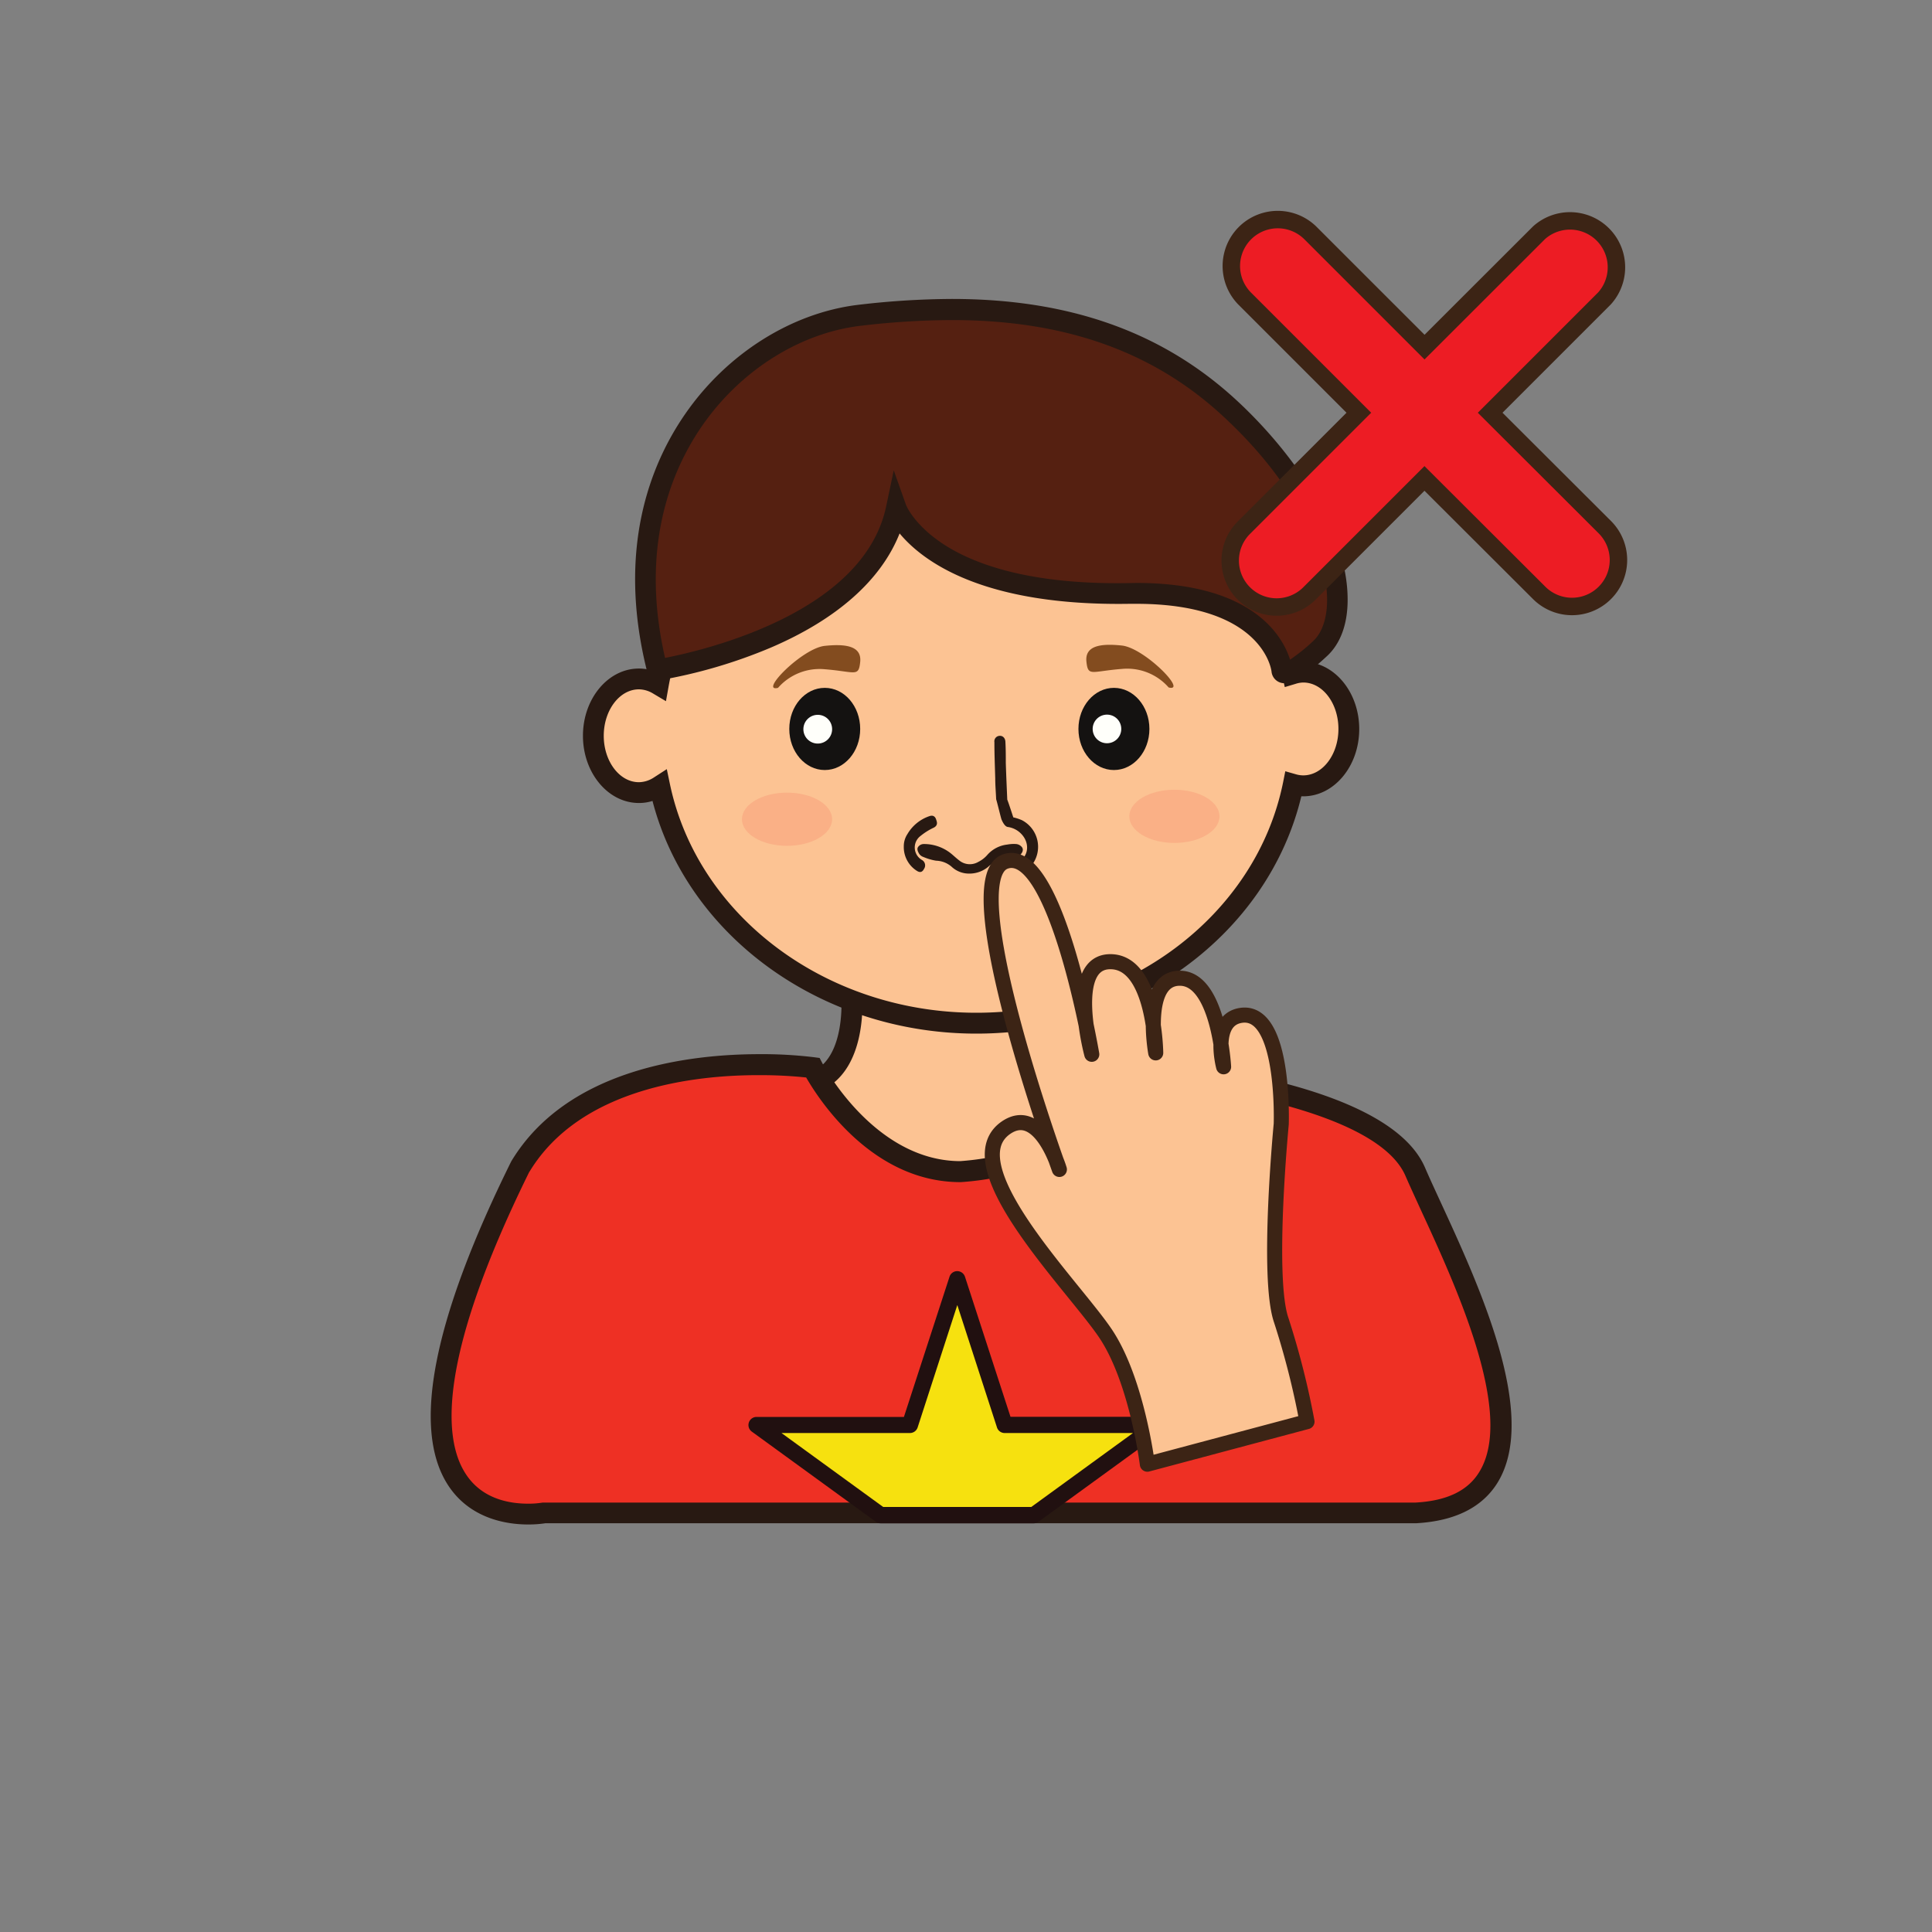 <svg id="dont_pick_your_nose" data-name="dont pick your nose" xmlns="http://www.w3.org/2000/svg" viewBox="0 0 300 300"><rect x="0" y="0" width="300" height="300" fill="#808080" stroke="none"/><defs><style>.cls-1,.cls-14{fill:#fcc393;}.cls-13,.cls-2{fill:#281912;}.cls-3{fill:#ee3024;}.cls-4{fill:#141211;}.cls-5{fill:#fffffa;}.cls-6{opacity:0.7;}.cls-7{fill:#f9a880;}.cls-8{fill:#834c1f;}.cls-9{fill:#552011;}.cls-10{fill:#f6e10f;}.cls-11{fill:#211010;}.cls-12{fill:#ed1c24;stroke-miterlimit:10;stroke-width:2.71px;}.cls-12,.cls-14{stroke:#3c2415;}.cls-13{stroke:#281912;stroke-width:0.58px;fill-rule:evenodd;}.cls-13,.cls-14{stroke-linecap:round;stroke-linejoin:round;}.cls-14{stroke-width:2.34px;}</style></defs><title>dont pick your nose</title><g id="Layer_1_copy_13" data-name="Layer 1 copy 13"><path class="cls-1" d="M132.24,154.62s.85,9.86-4.92,13,12.16,35.09,12.16,35.09l40.46-24-8.3-12.89s-2.75-4.15-1.2-11.15S132.18,149,132.24,154.62Z"/><path class="cls-2" d="M138.88,204.93l-.81-1.44c-1.58-2.82-15.36-27.73-13.26-35a3.68,3.68,0,0,1,1.74-2.29c4.76-2.58,4.09-11.35,4.08-11.43v-.13a3.12,3.12,0,0,1,1-2.24c3.23-3.27,15.26-4.14,21.86-4.14,5.51,0,15.16.5,17.84,3.83A3.33,3.33,0,0,1,172,155c-1.38,6.26,1,9.87,1,9.91l9.23,14.31Zm-5-50.23c.1,1.6.41,11-5.76,14.33a.71.71,0,0,0-.19.35c-1.24,4.31,6.5,20.74,12.17,31.08l37.6-22.34-7.4-11.48c-.12-.17-3.09-4.78-1.42-12.37,0,0,0-.06-.07-.16-1-1.27-6.24-2.62-15.32-2.62C142.78,151.49,134.83,153.37,133.86,154.7Z"/><path class="cls-1" d="M202.37,104.37a5.84,5.84,0,0,0-1.67.27c-4.58-20.75-24.81-36.39-49.09-36.39-24.93,0-45.53,16.48-49.38,38.05a6,6,0,0,0-3-.87c-3.91,0-7.07,3.95-7.07,8.82s3.16,8.83,7.07,8.83a5.91,5.91,0,0,0,3.23-1c4.4,21,24.72,36.82,49.17,36.82s44.93-16,49.21-37.09a5.75,5.75,0,0,0,1.55.23c3.91,0,7.07-4,7.07-8.83S206.28,104.37,202.37,104.37Z"/><path class="cls-2" d="M151.61,160.5c-24,0-44.83-15.08-50.29-36.13a6.93,6.93,0,0,1-2.11.32c-4.79,0-8.69-4.68-8.69-10.44s3.9-10.44,8.69-10.44a7.07,7.07,0,0,1,1.83.24c4.92-21.8,25.85-37.42,50.57-37.42,24,0,44.85,15.11,50.31,36.14l.45,0c4.79,0,8.69,4.68,8.69,10.44s-3.9,10.44-8.69,10.44h-.3C196.91,145.08,176,160.5,151.61,160.5Zm-48.07-41.07.48,2.3c4.32,20.59,24.34,35.53,47.59,35.53s43.42-15,47.63-35.79l.34-1.71,1.68.48a4.13,4.13,0,0,0,1.11.16c3,0,5.46-3.23,5.46-7.21s-2.45-7.21-5.46-7.21a4.15,4.15,0,0,0-1.2.21l-1.67.5-.38-1.7c-4.49-20.35-24.47-35.13-47.51-35.13-23.89,0-44,15.45-47.79,36.73l-.41,2.29-2-1.19a4.32,4.32,0,0,0-2.2-.65c-3,0-5.46,3.24-5.46,7.21s2.45,7.21,5.46,7.21a4.34,4.34,0,0,0,2.35-.75Z"/><path class="cls-3" d="M126.24,165.77s8.26,16.14,22.92,16.14c21.41-1.5,24-16.14,24-16.14s40.56,2.25,46.57,16.14,26.67,51.55,0,53H84.55s-33.42,6.34-3.75-53.75C92.86,161.13,126.24,165.77,126.24,165.77Z"/><path class="cls-2" d="M82,236.72c-3.22,0-9.14-.82-12.57-6.33-5.46-8.78-2.13-25.59,9.9-49.94l.06-.12c8.73-14.48,27.89-16.64,38.55-16.64a67.25,67.25,0,0,1,8.5.48l.83.11.39.75c.08.15,8,15.22,21.42,15.27,19.87-1.42,22.48-14.68,22.5-14.82l.25-1.4,1.43.07c1.7.1,41.63,2.48,48,17.12.64,1.49,1.45,3.25,2.35,5.2,6.09,13.2,15.29,33.15,9,43.64-2.37,3.93-6.64,6.08-12.72,6.42H84.69A17.73,17.73,0,0,1,82,236.72Zm.2-54.78c-14.29,29-13.34,41.4-10,46.74,2.47,4,6.7,4.81,9.82,4.81a13.62,13.62,0,0,0,2.24-.17l.29,0H219.76c4.92-.26,8.23-1.85,10-4.85,5.43-9-3.69-28.8-9.14-40.61-.91-2-1.73-3.77-2.38-5.27-4.44-10.26-32-14.27-43.9-15.1-1.34,3.93-6.71,14.78-25.11,16.07h-.11c-13.74,0-22-12.89-23.94-16.25a68.24,68.24,0,0,0-7.26-.36C108,166.92,90.13,168.88,82.22,181.94Z"/><path class="cls-4" d="M133.57,113.19c0,3.53-2.46,6.38-5.5,6.38s-5.51-2.85-5.51-6.38,2.46-6.38,5.51-6.38S133.57,109.66,133.57,113.19Z"/><path class="cls-5" d="M129.21,113.19A2.23,2.23,0,1,1,127,111,2.22,2.22,0,0,1,129.21,113.19Z"/><path class="cls-4" d="M178.48,113.19c0,3.53-2.47,6.38-5.51,6.38s-5.51-2.85-5.51-6.38,2.47-6.38,5.51-6.38S178.48,109.66,178.48,113.19Z"/><path class="cls-5" d="M174.11,113.19a2.22,2.22,0,1,1-2.22-2.22A2.21,2.21,0,0,1,174.11,113.19Z"/><g class="cls-6"><path class="cls-7" d="M129.21,127.21c0,2.28-3.12,4.13-7,4.13s-7-1.85-7-4.13,3.12-4.13,7-4.13S129.21,124.93,129.21,127.21Z"/></g><g class="cls-6"><path class="cls-7" d="M189.36,126.76c0,2.28-3.11,4.13-7,4.13s-7-1.85-7-4.13,3.12-4.13,7-4.13S189.36,124.48,189.36,126.76Z"/></g><path class="cls-8" d="M120.81,106.81a8.58,8.58,0,0,1,7.26-2.89c4.75.38,5.25,1.26,5.5-1.12s-2-2.88-5.5-2.51S117.8,107.56,120.81,106.81Z"/><path class="cls-8" d="M181.47,106.75a8.56,8.56,0,0,0-7.26-2.88c-4.76.37-5.26,1.25-5.51-1.13s2-2.88,5.51-2.5S184.47,107.5,181.47,106.75Z"/><path class="cls-9" d="M102.08,104.05S135,99.16,139.21,79c0,0,4.85,13.69,36.24,13.14,22.33-.39,23.6,12,23.6,12s.06,2,5.91-3.35,2.79-22.06-14.3-37.65S152.28,46.83,133.59,49,93.87,71.66,102.08,104.05Z"/><path class="cls-2" d="M199.53,106.09a2,2,0,0,1-2.09-1.83c-.07-.58-1.68-10.5-21-10.5h-1c-22.82.38-32.15-6.6-35.75-10.93-2.87,7.24-9.71,13.32-20,17.73a78.9,78.9,0,0,1-17.37,5.08l-1.44.21-.36-1.42c-4.85-19.13.5-32.37,5.85-40.11,6.52-9.45,16.63-15.79,27-17a127.47,127.47,0,0,1,14.43-.9c18.14,0,32.5,5.06,43.91,15.46,8.49,7.74,17.56,20,17.55,31.25,0,3.81-1.12,6.85-3.25,8.79C202.06,105.59,200.51,106.09,199.53,106.09ZM176.48,90.52c18.19,0,22.73,8.39,23.84,11.91a28.6,28.6,0,0,0,3.56-2.86c1.41-1.29,2.19-3.56,2.19-6.4,0-6.68-4.33-17.76-16.5-28.86-10.78-9.83-24.43-14.61-41.73-14.61a123,123,0,0,0-14.06.87C124.28,51.65,115,57.48,109,66.16c-4.83,7-9.66,18.86-5.73,36,6.27-1.23,30.85-7,34.33-23.52l1.18-5.61,1.92,5.41s1.18,3,5.71,6,13.16,6.4,29,6.1Z"/><polygon class="cls-10" points="136.74 235.29 117.48 221.29 141.28 221.29 148.64 198.65 155.99 221.29 179.8 221.29 160.54 235.29 136.74 235.29"/><path class="cls-11" d="M160.54,236.54h-23.8a1.21,1.21,0,0,1-.74-.24l-19.26-14a1.26,1.26,0,0,1,.74-2.28h22.88l7.08-21.77a1.26,1.26,0,0,1,1.2-.87h0a1.27,1.27,0,0,1,1.2.87L156.91,220H179.8a1.26,1.26,0,0,1,.74,2.28l-19.26,14A1.21,1.21,0,0,1,160.54,236.54ZM137.14,234h23l15.79-11.48H156a1.25,1.25,0,0,1-1.19-.87l-6.16-19-6.16,19a1.26,1.26,0,0,1-1.2.87H121.35Z"/></g><path class="cls-12" d="M231.39,64.09l17.77-17.77A7.21,7.21,0,0,0,239,36.12L221.2,53.9,203.42,36.12a7.21,7.21,0,0,0-10.19,10.2L211,64.09,193.23,81.86a7.21,7.21,0,1,0,10.19,10.2l17.77-17.77L239,92.06a7.21,7.21,0,1,0,10.2-10.2Z"/><path class="cls-13" d="M158.46,131.73a1,1,0,0,0-.71-.38,5.09,5.09,0,0,0-1.29.08,4.54,4.54,0,0,0-2.92,1.5,4.83,4.83,0,0,1-1.49,1.16,2.89,2.89,0,0,1-3.29-.26c-.38-.29-.74-.62-1.1-.93a6.41,6.41,0,0,0-4.24-1.55.79.79,0,0,0-.65.38c-.08.19.09.51.23.73a1,1,0,0,0,.49.34,8.11,8.11,0,0,0,1.9.56,4.12,4.12,0,0,1,2.56,1,3.64,3.64,0,0,0,2.56,1,4.24,4.24,0,0,0,2.77-1,3.25,3.25,0,0,1,2.37-.9,1.33,1.33,0,0,0,.28,0,4.88,4.88,0,0,0,2.24-.86C158.44,132.32,158.65,132,158.46,131.73Z"/><path class="cls-13" d="M143,133.78a2.53,2.53,0,0,1-.23-4.21,10.13,10.13,0,0,1,2.11-1.32c.47-.25.32-.56.21-.9s-.28-.48-.66-.35a6,6,0,0,0-3.28,2.67,3.15,3.15,0,0,0-.52,1.79,4.07,4.07,0,0,0,1.88,3.51c.38.24.53.18.73-.21A.67.67,0,0,0,143,133.78Z"/><path class="cls-13" d="M158.56,127.62a7,7,0,0,0-1.44-.45s-.83-2.57-1-2.94c-.16.09-.34,0-.53-.08l.53.08c-.08-1.89-.17-3.83-.23-5.77,0-1.08,0-2.15-.06-3.22,0-.43-.25-.72-.59-.69a.56.56,0,0,0-.54.67v.15c0,1.83.08,3.67.13,5.5,0,1.09.1,2.17.14,3.19.11.3.69,2.71.81,3.07,0,0,.4,1,.79,1a3.88,3.88,0,0,1,2,.94c1.81,1.63,1.46,4.09-.23,4.95-.09,0-.15.25-.13.37a2.58,2.58,0,0,0,.18.48c.11.33.32.36.56.17a6.2,6.2,0,0,0,1.09-.94A4.37,4.37,0,0,0,158.56,127.62Z"/><path class="cls-14" d="M164.5,181.59s-16.34-44.9-8.43-47.8,13.46,29.92,13.46,29.92-3.92-14.44,2.93-14.38,7,14.16,7,14.16-2.15-11.72,3.83-11.59S190,165.65,190,165.65s-2-7.39,2.82-8c6.77-.81,6.13,16.9,6.13,16.9s-2.3,23.81,0,30.45a125.62,125.62,0,0,1,4,15.75l-24.79,6.61s-1.59-12.88-6.42-20.18-23.66-25.93-15.73-31.93C161.46,171.21,164.5,181.59,164.5,181.59Z"/></svg>
